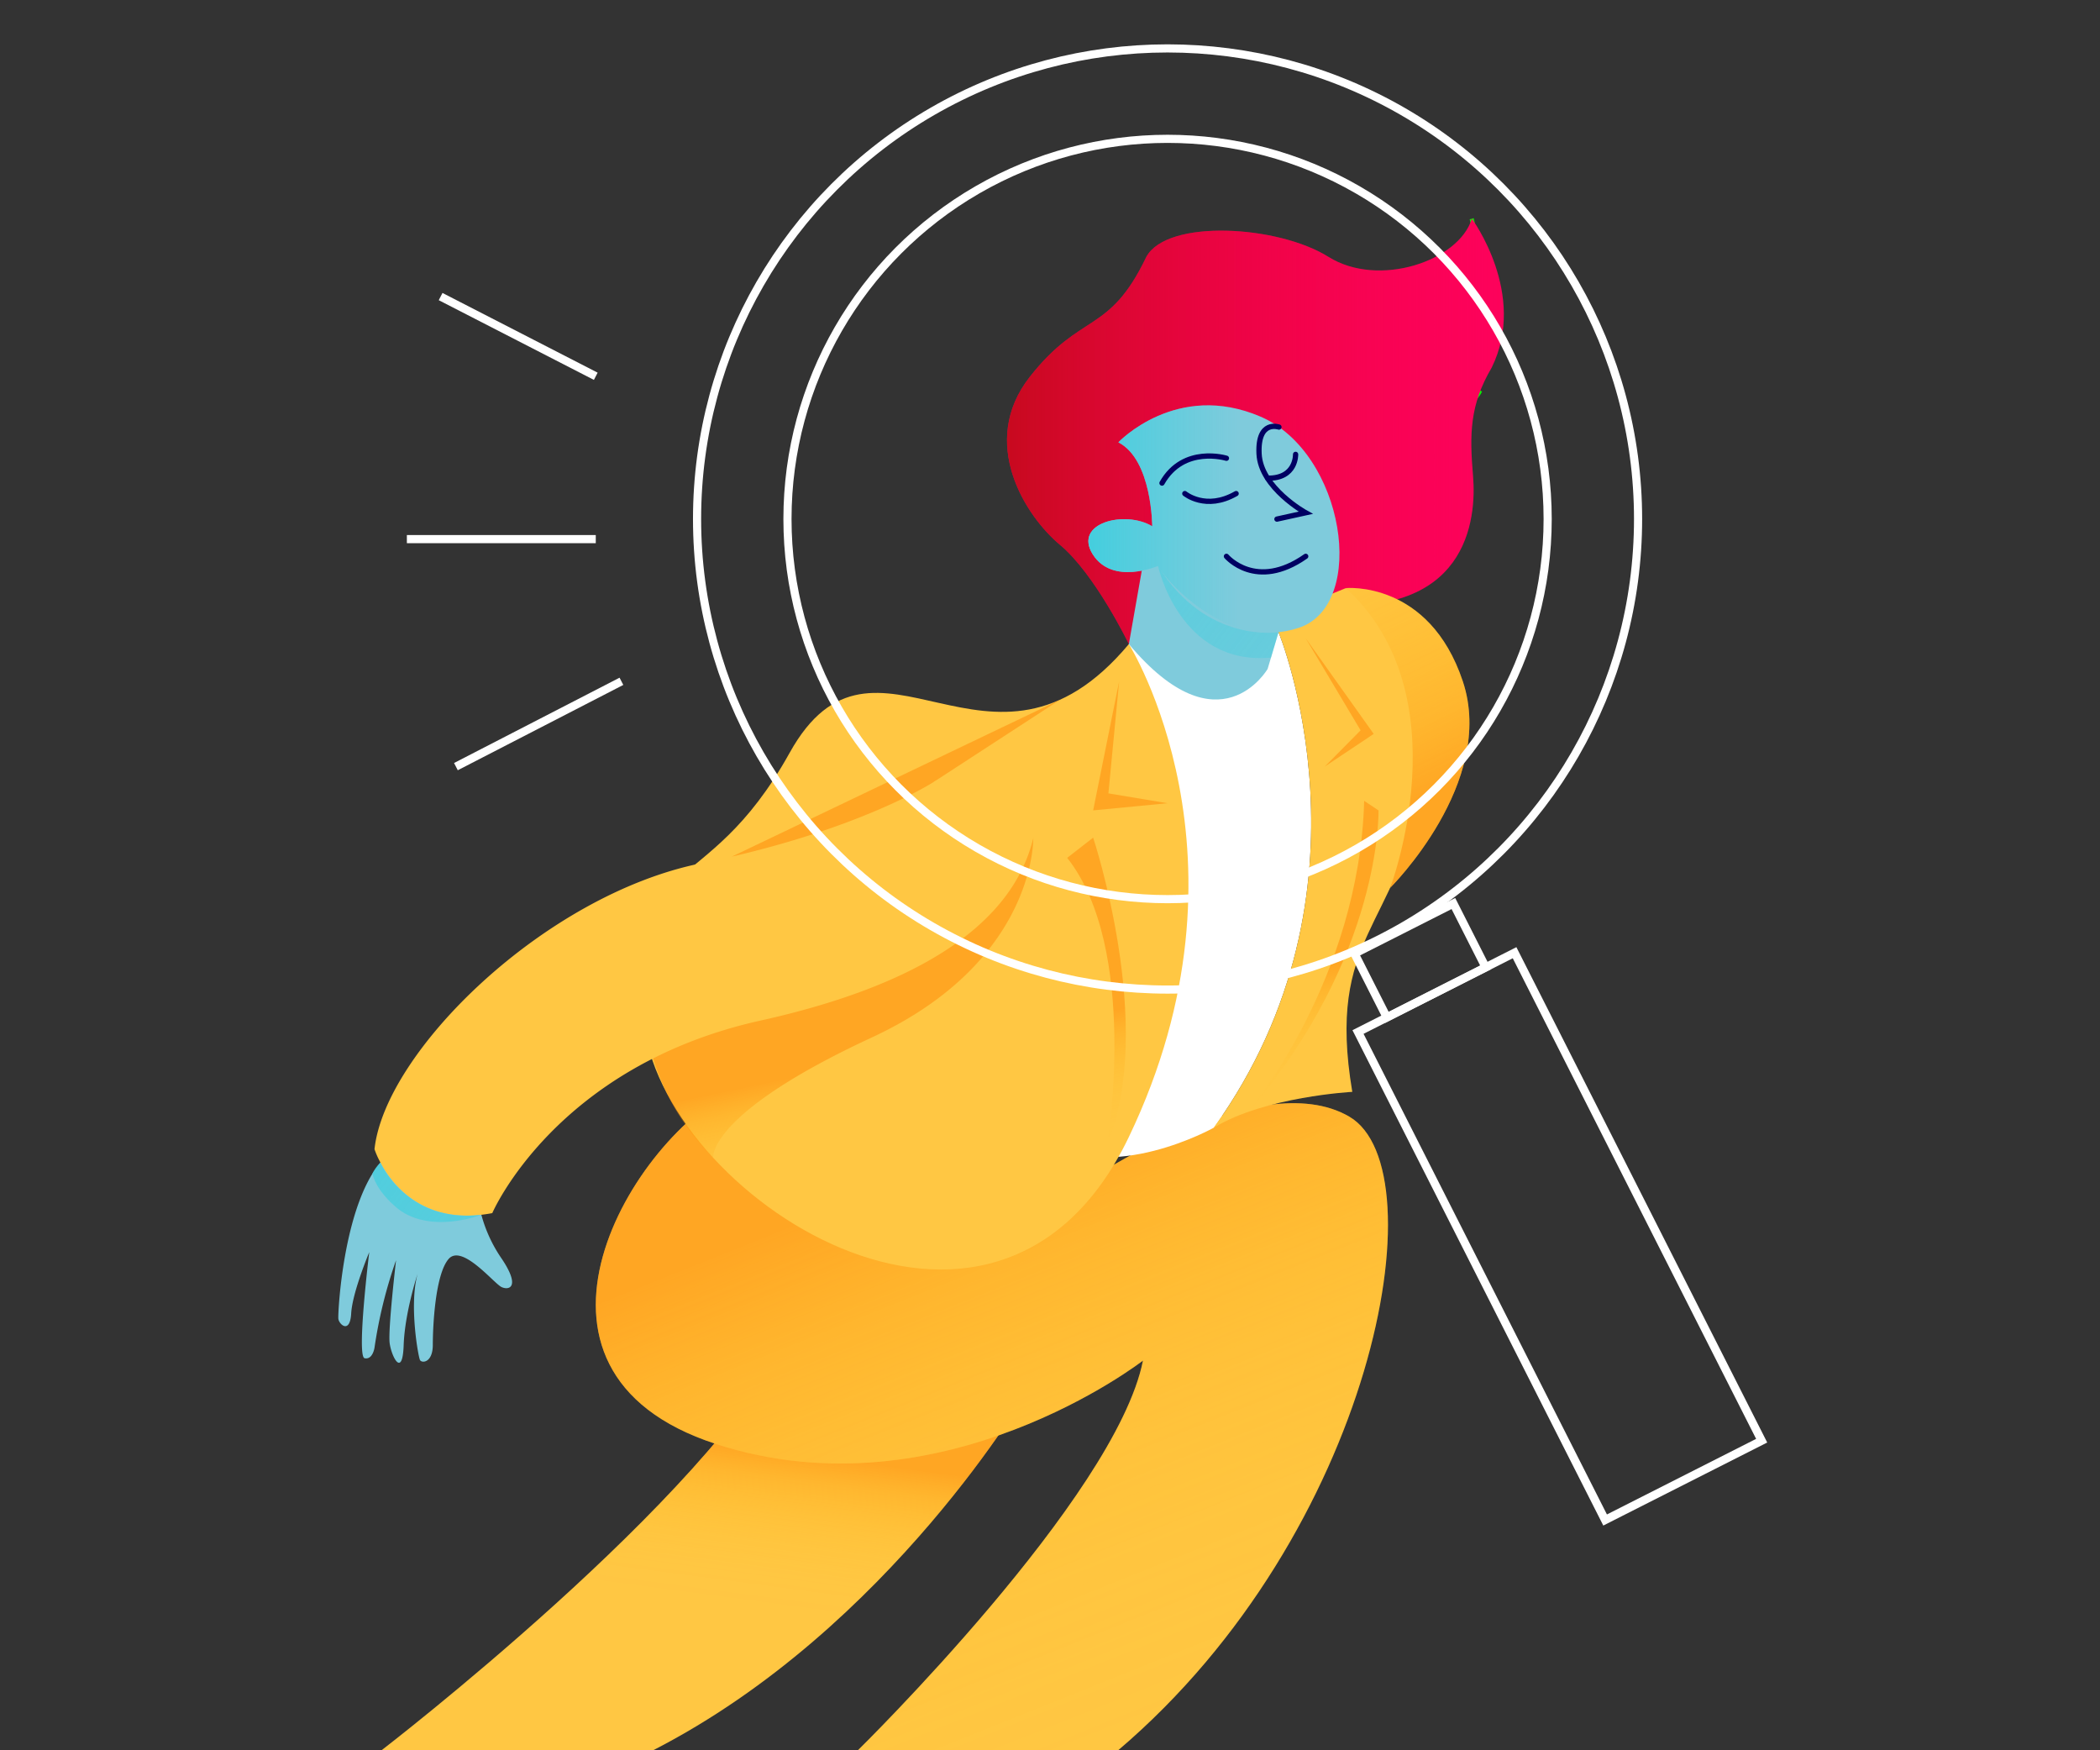 <svg xmlns="http://www.w3.org/2000/svg" xmlns:xlink="http://www.w3.org/1999/xlink" viewBox="0 0 600 500"><rect x="0" y="0" width="600" height="500" fill="#333333" stroke="none"/><defs><linearGradient id="Degradado_sin_nombre_31" x1="200.18" y1="458.35" x2="207.18" y2="405.8" gradientUnits="userSpaceOnUse"><stop offset="0" stop-color="#ffac00" stop-opacity="0"/><stop offset="0.14" stop-color="#ffab00" stop-opacity="0.01"/><stop offset="0.26" stop-color="#fa0" stop-opacity="0.05"/><stop offset="0.36" stop-color="#ffa700" stop-opacity="0.12"/><stop offset="0.46" stop-color="#ffa300" stop-opacity="0.21"/><stop offset="0.55" stop-color="#ff9e00" stop-opacity="0.33"/><stop offset="0.64" stop-color="#ff9800" stop-opacity="0.48"/><stop offset="0.73" stop-color="#ff9100" stop-opacity="0.65"/><stop offset="0.81" stop-color="#f80" stop-opacity="0.85"/><stop offset="0.87" stop-color="#ff8200"/></linearGradient><linearGradient id="Degradado_sin_nombre_31-2" x1="352.72" y1="531.58" x2="260.49" y2="301.65" xlink:href="#Degradado_sin_nombre_31"/><linearGradient id="Degradado_sin_nombre_8" x1="287.72" y1="123.25" x2="429.61" y2="123.25" gradientUnits="userSpaceOnUse"><stop offset="0" stop-color="#ad0d00"/><stop offset="1" stop-color="#f6003a" stop-opacity="0"/></linearGradient><linearGradient id="Degradado_sin_nombre_31-3" x1="256.23" y1="344.58" x2="246.37" y2="297.29" xlink:href="#Degradado_sin_nombre_31"/><linearGradient id="Degradado_sin_nombre_31-4" x1="280.47" y1="339.53" x2="270.62" y2="292.24" xlink:href="#Degradado_sin_nombre_31"/><linearGradient id="Degradado_sin_nombre_31-5" x1="342.97" y1="326.51" x2="333.12" y2="279.22" xlink:href="#Degradado_sin_nombre_31"/><linearGradient id="Degradado_sin_nombre_31-6" x1="324.77" y1="330.3" x2="314.92" y2="283.01" xlink:href="#Degradado_sin_nombre_31"/><linearGradient id="Degradado_sin_nombre_3" x1="310.96" y1="148.26" x2="382.7" y2="148.26" gradientUnits="userSpaceOnUse"><stop offset="0" stop-color="#44cede"/><stop offset="0.6" stop-color="#44cede" stop-opacity="0"/></linearGradient><linearGradient id="Degradado_sin_nombre_31-7" x1="406.12" y1="313.35" x2="396.27" y2="266.06" xlink:href="#Degradado_sin_nombre_31"/><linearGradient id="Degradado_sin_nombre_31-8" x1="384.3" y1="317.9" x2="374.44" y2="270.61" xlink:href="#Degradado_sin_nombre_31"/><linearGradient id="Degradado_sin_nombre_31-9" x1="277.18" y1="340.21" x2="267.33" y2="292.92" xlink:href="#Degradado_sin_nombre_31"/><linearGradient id="Degradado_sin_nombre_3-2" x1="215.33" y1="75.74" x2="635.03" y2="394.94" xlink:href="#Degradado_sin_nombre_3"/><linearGradient id="Degradado_sin_nombre_3-3" x1="52.15" y1="290.3" x2="471.85" y2="609.51" xlink:href="#Degradado_sin_nombre_3"/><linearGradient id="Degradado_sin_nombre_31-10" x1="356.77" y1="117.55" x2="416.54" y2="242.35" xlink:href="#Degradado_sin_nombre_31"/></defs><g style="isolation:isolate"><g id="Layer_1" data-name="Layer 1"><path d="M294.06,396.48S254.59,465.15,186.61,500H109s93.75-72,116.5-118.4Z" style="fill:#ffc743"/><path d="M294.06,396.48S254.59,465.15,186.61,500H109s93.75-72,116.5-118.4Z" style="mix-blend-mode:multiply;opacity:0.47;fill:url(#Degradado_sin_nombre_31)"/><path d="M309,338.44s50.53-34.59,76.5-19.46,7.12,118.77-66,181H245.12s73.69-72.29,81.44-111.3c0,0-57.54,44.76-122,23.82s-23.81-88,6.16-101.88Z" style="fill:#ffc743"/><path d="M309,338.44s50.53-34.59,76.5-19.46,7.12,118.77-66,181H245.12s73.69-72.29,81.44-111.3c0,0-57.54,44.76-122,23.82s-23.81-88,6.16-101.88Z" style="mix-blend-mode:multiply;opacity:0.47;fill:url(#Degradado_sin_nombre_31-2)"/><path d="M420.47,62.5s7.22,23.55-17,33.1-51.32,3-54,20.46" style="fill:none;stroke:lime;stroke-miterlimit:10;stroke-width:1.18px"/><path d="M365.3,180.59s30.36,73.58-18.47,141.54c0,0-29.29,16.43-48.84,3.55L322.53,184l8.33-22.32Z" style="fill:#fff"/><path d="M380.83,145.24s2.67-8.5,13.77-15,25.09-12.05,28.31-18.64" style="fill:none;stroke:lime;stroke-miterlimit:10;stroke-width:1.18px"/><path d="M105.5,357.71s-4.83,11.5-5.16,17.49-3.5,3.17-3.67,1.5,1.5-34.48,13.33-46l26.81,13.16a40.75,40.75,0,0,0,6.5,15.66c5.5,8.16,2.17,9.16,0,8.16s-11.33-12.49-15.16-8-4.49,19.32-4.49,24.49-3.17,5.33-3.67,4.33-3.16-15.82-.66-24.65c0,0-3.67,11-4,20.48s-3.5,3.17-4-.66S113.16,360,113.16,360A133.09,133.09,0,0,0,107,385s-.5,3.5-2.83,3S105.5,357.71,105.5,357.71Z" style="fill:#7fcbdc"/><path d="M322.53,184s38.31,60.85,0,140.8-134.69,16-138.69-33.76,17.32-32,41.75-75.95S282.89,231.37,322.53,184Z" style="fill:#ffc743"/><path d="M330.86,161.67s0,8.66-8.33,22.32c0,0-9.66-20-19.65-28.32s-23.32-29.31-8.66-48,22.65-12,33.31-34.31c6-10.89,37.65-9,52,0s37.31,1.21,41-10.89c0,0,16,21.55,5.67,42.54-6.33,10.75-6.33,19-5.33,31s-1.16,41.69-46,36.31Z" style="fill:#fd025b"/><path d="M330.86,161.67s0,8.66-8.33,22.32c0,0-9.66-20-19.65-28.32s-23.32-29.31-8.66-48,22.65-12,33.31-34.31c6-10.89,37.65-9,52,0s37.31,1.21,41-10.89c0,0,16,21.55,5.67,42.54-6.33,10.75-6.33,19-5.33,31s-1.16,41.69-46,36.31Z" style="mix-blend-mode:multiply;opacity:0.66;fill:url(#Degradado_sin_nombre_8)"/><path d="M365.3,180.59l-3.12,10.5s-13.77,23.77-39.65-7.1l4.34-24.65,16-5.33Z" style="fill:#7fcbdc"/><path d="M295.22,239.29s1,35.24-46.14,57.09-45.31,34.35-45.31,34.35a67.32,67.32,0,0,1-17.52-29.57l33.47-31.75Z" style="mix-blend-mode:multiply;opacity:0.47;fill:url(#Degradado_sin_nombre_31-3)"/><polygon points="302.97 199.83 266.9 223.3 243.45 251.22 209.1 244.7 302.97 199.83" style="mix-blend-mode:multiply;opacity:0.47;fill:url(#Degradado_sin_nombre_31-4)"/><path d="M266.9,223.3s-22,14.32-66.62,23.32S110,300.37,107,328.29a22.63,22.63,0,0,0,1.33,3.11c3.09,6.16,12.1,19,32.32,15.15,0,0,18-42,76.62-55s74-35.65,78-52.3S288.71,212.88,266.9,223.3Z" style="fill:#ffc743"/><polygon points="319.76 194.63 316.69 226.64 333.59 229.46 312.33 231.5 319.76 194.63" style="mix-blend-mode:multiply;opacity:0.47;fill:url(#Degradado_sin_nombre_31-5)"/><path d="M384.54,168l-24.25,9.84,5,2.75s30.36,73.58-18.47,141.54c14.63-8.89,39.55-10.22,39.55-10.22-7.55-44.86,12.89-46.64,19.55-86.17S384.54,168,384.54,168Z" style="fill:#ffc743"/><path d="M312.33,239.29s17.93,53.93,4.1,87.22c0,0,9.05-55.46-11.52-81.45Z" style="mix-blend-mode:multiply;opacity:0.47;fill:url(#Degradado_sin_nombre_31-6)"/><path d="M319.54,126.36s16.65-17.66,40.64-7.33,30.65,53.63,11,60.29S333.86,167,330.86,161.67c0,0-13,5.66-18.65-3.33s9.33-12.66,17-8C329.2,150.34,329.2,131.35,319.54,126.36Z" style="fill:#7fcbdc"/><path d="M319.54,126.36s16.65-17.66,40.64-7.33,30.65,53.63,11,60.29S333.86,167,330.86,161.67c0,0-13,5.66-18.65-3.33s9.33-12.66,17-8C329.2,150.34,329.2,131.35,319.54,126.36Z" style="mix-blend-mode:multiply;fill:url(#Degradado_sin_nombre_3)"/><path d="M338.52,141s6,5,14.66,0" style="fill:none;stroke:#000062;stroke-linecap:round;stroke-miterlimit:10;stroke-width:1.503px"/><path d="M370.17,129.8s.23,6.95-8,6.8" style="fill:none;stroke:#000062;stroke-linecap:round;stroke-miterlimit:10;stroke-width:1.503px"/><path d="M350.41,130.91S338.14,127.11,332,138" style="fill:none;stroke:#000062;stroke-linecap:round;stroke-miterlimit:10;stroke-width:1.503px"/><path d="M373.06,158.93c-14.21,10-22.65,0-22.65,0" style="fill:none;stroke:#000062;stroke-linecap:round;stroke-miterlimit:10;stroke-width:1.503px"/><path d="M365.41,122s-6.12-2.17-5.68,7.61,13.33,16.87,13.33,16.87l-8.22,1.81" style="fill:none;stroke:#000062;stroke-linecap:round;stroke-miterlimit:10;stroke-width:1.503px"/><polygon points="373.06 182.34 388.74 208.63 378.49 219 392.49 209.65 373.06 182.34" style="mix-blend-mode:multiply;opacity:0.47;fill:url(#Degradado_sin_nombre_31-7)"/><path d="M356.68,317.62s31.71-37.63,33.08-88.85l4.1,2.74S395,273,356.68,317.62Z" style="mix-blend-mode:multiply;opacity:0.47;fill:url(#Degradado_sin_nombre_31-8)"/><path d="M319.5,330.61s-25,49.31-83.66,23.93c.55.24,1.23,1.34,1.67,1.76a36.45,36.45,0,0,0,5.31,4.12,49.69,49.69,0,0,0,22.37,7.38,54.33,54.33,0,0,0,12.16-.05c3.94-.55,7.94-.64,11.83-1.7C305.58,361.55,315.32,346.31,319.5,330.61Z" style="mix-blend-mode:multiply;opacity:0.47;fill:url(#Degradado_sin_nombre_31-9)"/><path d="M365.3,180.59s-20.6,3.43-34.44-18.92c0,0,6.18,28.63,32.28,26.18Z" style="mix-blend-mode:multiply;fill:url(#Degradado_sin_nombre_3-2)"/><path d="M108.7,332.12s7.52,17.43,28.81,14.91c0,0-14.68,5.73-24.09-1.95-6.42-5.38-7-9.86-7-9.86A11,11,0,0,1,108.7,332.12Z" style="mix-blend-mode:multiply;fill:url(#Degradado_sin_nombre_3-3)"/><path d="M384.54,168s23.77-2.27,33.41,26.63-20.76,59-20.76,59S418.13,198.73,384.54,168Z" style="fill:#ffc743"/><path d="M384.54,168s23.77-2.27,33.41,26.63-20.76,59-20.76,59S418.13,198.73,384.54,168Z" style="mix-blend-mode:multiply;opacity:0.47;fill:url(#Degradado_sin_nombre_31-10)"/><circle cx="333.59" cy="148.26" r="134.43" style="fill:none;stroke:#fff;stroke-miterlimit:10;stroke-width:2.326px"/><circle cx="333.59" cy="148.26" r="108.6" style="fill:none;stroke:#fff;stroke-miterlimit:10;stroke-width:2.326px"/><rect x="420.6" y="275.05" width="50.14" height="156.26" transform="translate(-111.49 239.47) rotate(-26.86)" style="fill:none;stroke:#fff;stroke-miterlimit:10;stroke-width:2.36px"/><rect x="389.92" y="264.15" width="31.66" height="20.44" transform="translate(-80.19 212.93) rotate(-26.86)" style="fill:none;stroke:#fff;stroke-miterlimit:10;stroke-width:2.36px"/><line x1="170.22" y1="154.01" x2="116.25" y2="154.01" style="fill:none;stroke:#fff;stroke-miterlimit:10;stroke-width:2.326px"/><line x1="177.55" y1="194.63" x2="130.26" y2="219" style="fill:none;stroke:#fff;stroke-miterlimit:10;stroke-width:2.326px"/><line x1="170.22" y1="107.49" x2="125.89" y2="84.72" style="fill:none;stroke:#fff;stroke-miterlimit:10;stroke-width:2.326px"/></g></g></svg>